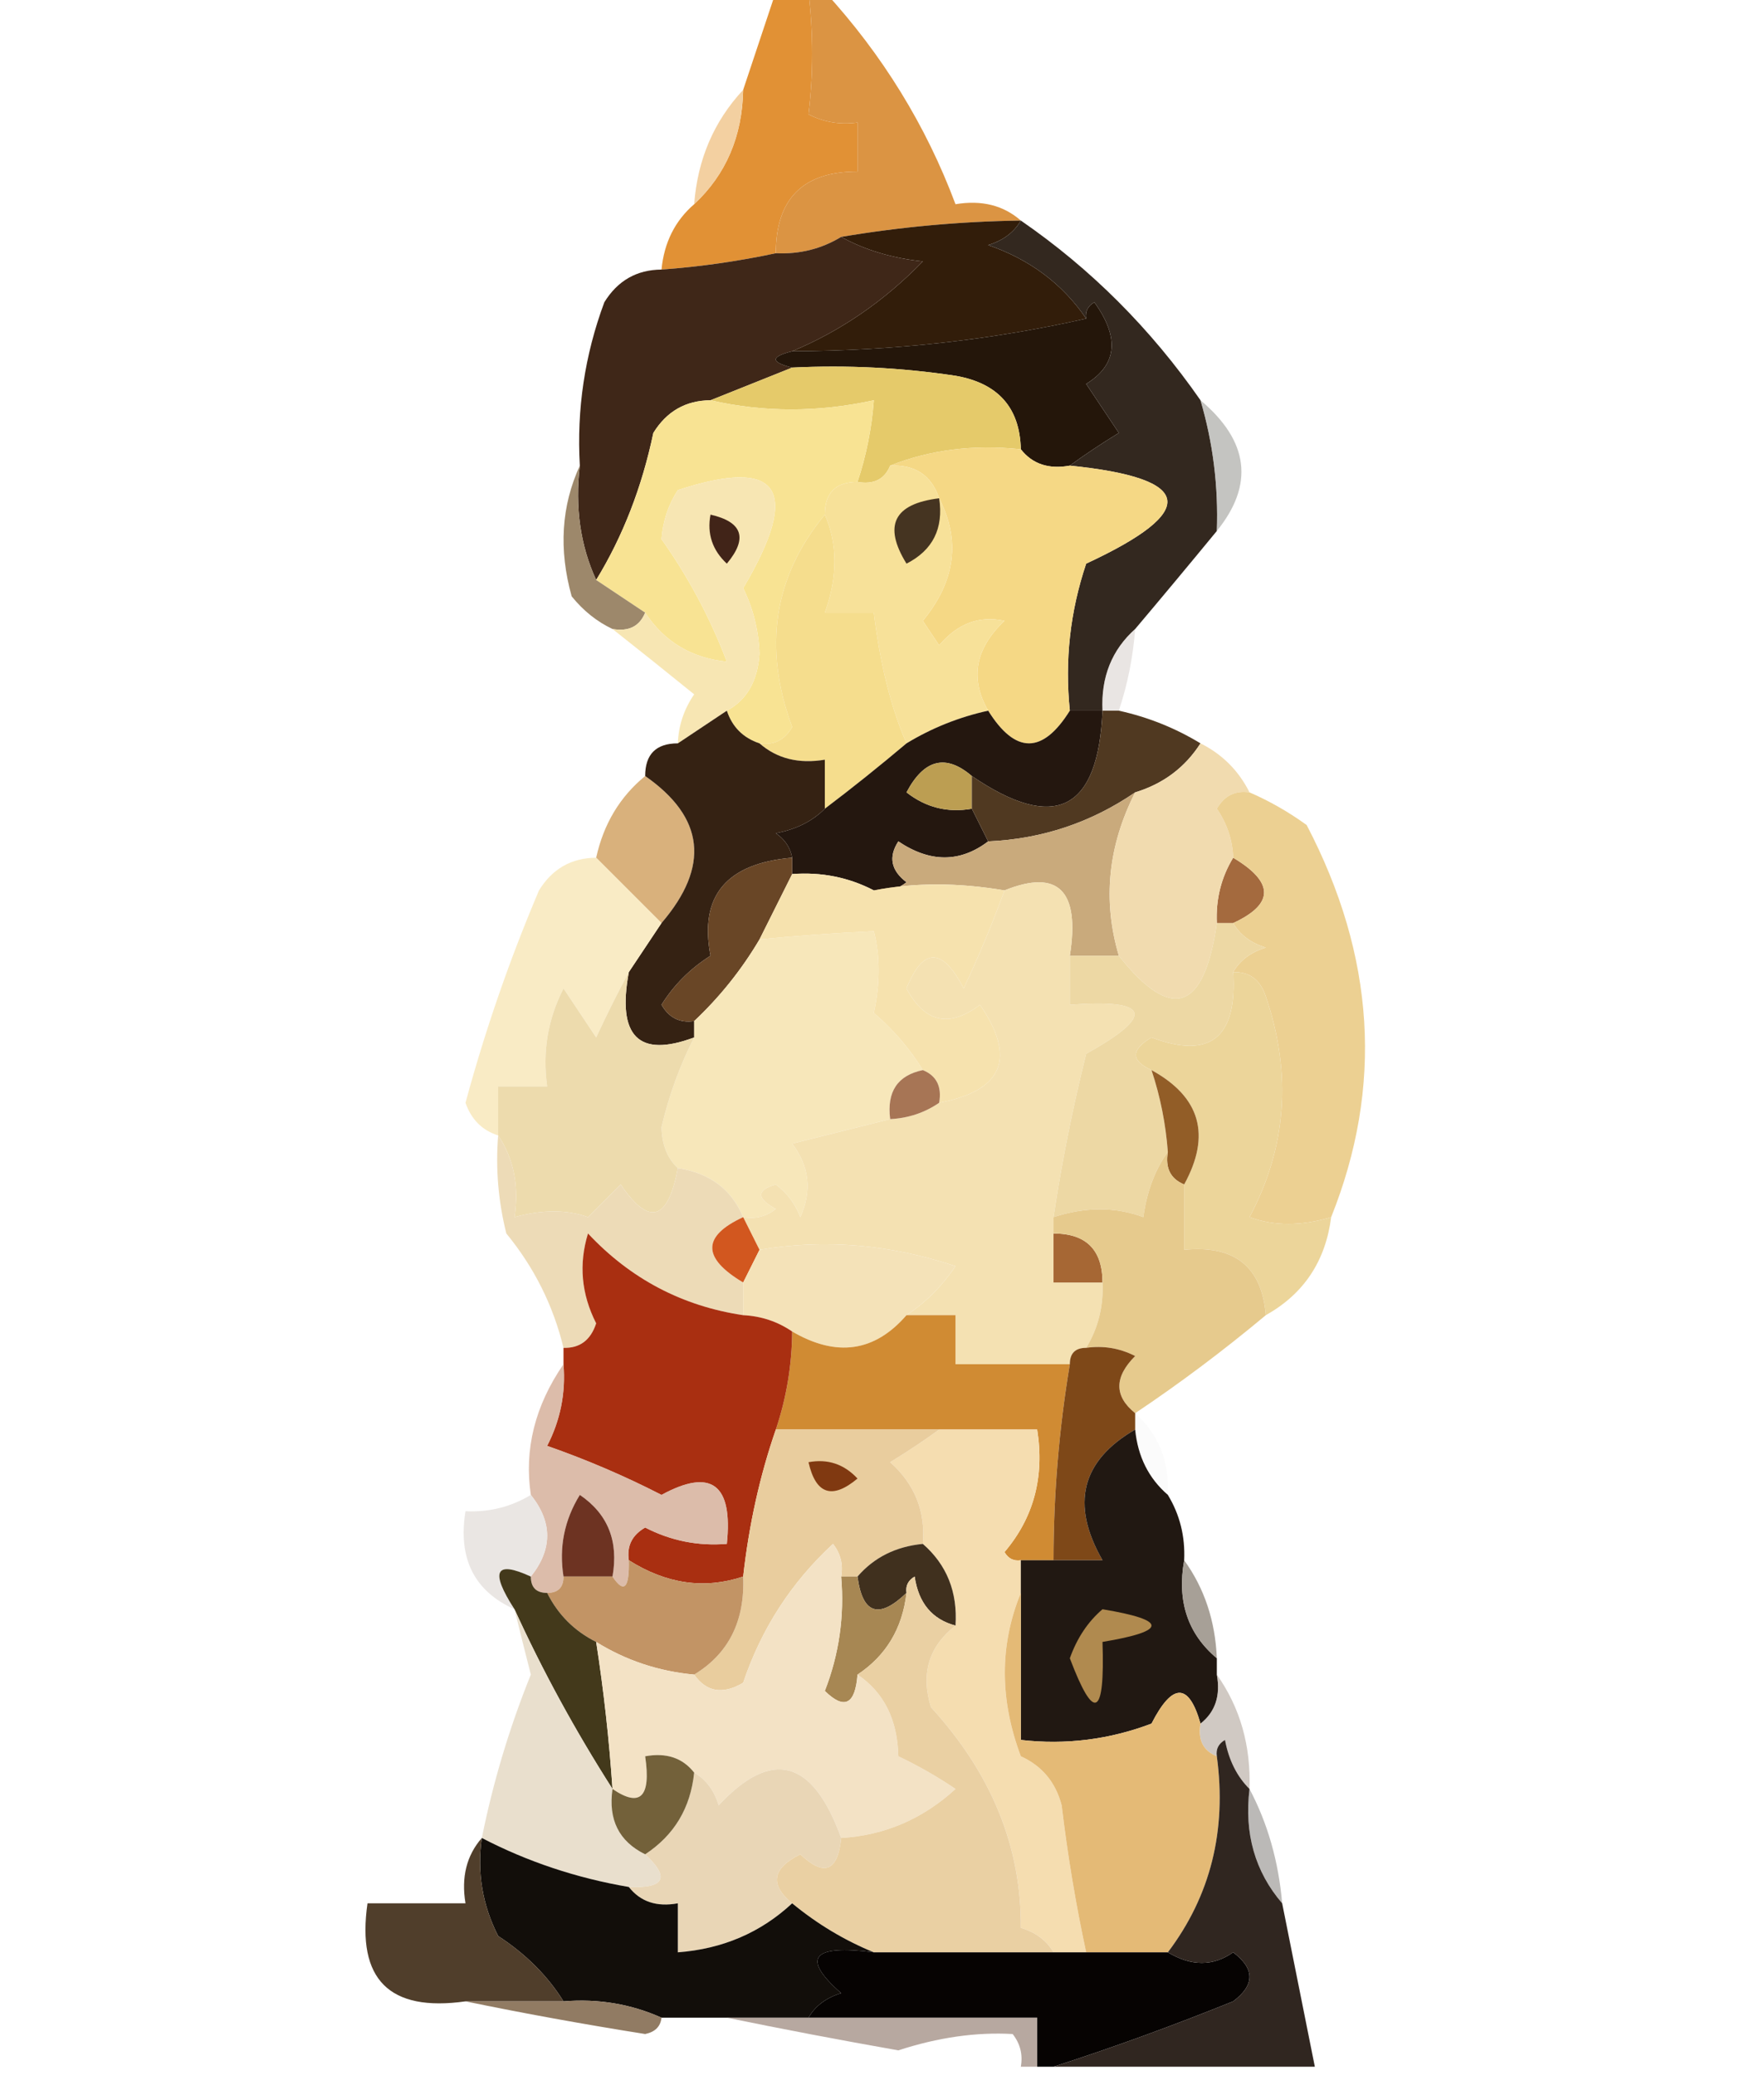 <?xml version="1.0" encoding="UTF-8"?>
<!DOCTYPE svg PUBLIC "-//W3C//DTD SVG 1.1//EN" "http://www.w3.org/Graphics/SVG/1.1/DTD/svg11.dtd">
<svg xmlns="http://www.w3.org/2000/svg" version="1.1" width="108px" height="127px" style="shape-rendering:geometricPrecision; text-rendering:geometricPrecision; image-rendering:optimizeQuality; fill-rule:evenodd; clip-rule:evenodd" xmlns:xlink="http://www.w3.org/1999/xlink">
<g><path style="opacity:1" fill="#e19135" d="M 47.5,-0.5 C 48.167,-0.5 48.833,-0.5 49.5,-0.5C 49.797,2.054 49.797,4.554 49.5,7C 50.448,7.483 51.448,7.649 52.5,7.5C 52.5,8.5 52.5,9.5 52.5,10.5C 49.167,10.5 47.5,12.167 47.5,15.5C 45.194,15.993 42.861,16.326 40.5,16.5C 40.66,14.847 41.326,13.514 42.5,12.5C 44.448,10.68 45.448,8.346 45.5,5.5C 46.167,3.5 46.833,1.5 47.5,-0.5 Z"/></g>
<g><path style="opacity:0.918" fill="#f2cd99" d="M 45.5,5.5 C 45.448,8.346 44.448,10.68 42.5,12.5C 42.707,9.759 43.707,7.426 45.5,5.5 Z"/></g>
<g><path style="opacity:1" fill="#db9443" d="M 49.5,-0.5 C 49.833,-0.5 50.167,-0.5 50.5,-0.5C 54.029,3.35 56.696,7.683 58.5,12.5C 60.099,12.232 61.432,12.566 62.5,13.5C 58.802,13.552 55.135,13.886 51.5,14.5C 50.292,15.234 48.959,15.567 47.5,15.5C 47.5,12.167 49.167,10.5 52.5,10.5C 52.5,9.5 52.5,8.5 52.5,7.5C 51.448,7.649 50.448,7.483 49.5,7C 49.797,4.554 49.797,2.054 49.5,-0.5 Z"/></g>
<g><path style="opacity:1" fill="#321d0a" d="M 62.5,13.5 C 62.083,14.222 61.416,14.722 60.5,15C 63.058,15.884 65.058,17.384 66.5,19.5C 60.712,20.81 54.712,21.477 48.5,21.5C 51.474,20.258 54.141,18.425 56.5,16C 54.618,15.802 52.952,15.302 51.5,14.5C 55.135,13.886 58.802,13.552 62.5,13.5 Z"/></g>
<g><path style="opacity:1" fill="#3f2718" d="M 51.5,14.5 C 52.952,15.302 54.618,15.802 56.5,16C 54.141,18.425 51.474,20.258 48.5,21.5C 47.167,21.833 47.167,22.167 48.5,22.5C 46.833,23.167 45.167,23.833 43.5,24.5C 41.983,24.511 40.816,25.177 40,26.5C 39.3,29.831 38.133,32.831 36.5,35.5C 35.532,33.393 35.198,31.059 35.5,28.5C 35.301,25.059 35.801,21.726 37,18.5C 37.816,17.177 38.983,16.511 40.5,16.5C 42.861,16.326 45.194,15.993 47.5,15.5C 48.959,15.567 50.292,15.234 51.5,14.5 Z"/></g>
<g><path style="opacity:1" fill="#24160a" d="M 65.5,28.5 C 64.209,28.737 63.209,28.404 62.5,27.5C 62.439,24.951 61.106,23.451 58.5,23C 55.183,22.502 51.85,22.335 48.5,22.5C 47.167,22.167 47.167,21.833 48.5,21.5C 54.712,21.477 60.712,20.81 66.5,19.5C 66.435,19.062 66.601,18.728 67,18.5C 68.564,20.665 68.397,22.332 66.5,23.5C 67.167,24.5 67.833,25.5 68.5,26.5C 67.398,27.176 66.398,27.842 65.5,28.5 Z"/></g>
<g><path style="opacity:1" fill="#e5ca6a" d="M 48.5,22.5 C 51.85,22.335 55.183,22.502 58.5,23C 61.106,23.451 62.439,24.951 62.5,27.5C 59.615,27.194 56.948,27.527 54.5,28.5C 54.158,29.338 53.492,29.672 52.5,29.5C 53.038,27.883 53.371,26.216 53.5,24.5C 50.086,25.247 46.752,25.247 43.5,24.5C 45.167,23.833 46.833,23.167 48.5,22.5 Z"/></g>
<g><path style="opacity:1" fill="#33281f" d="M 62.5,13.5 C 66.785,16.451 70.452,20.118 73.5,24.5C 74.265,27.096 74.599,29.763 74.5,32.5C 72.823,34.54 71.156,36.54 69.5,38.5C 68.069,39.78 67.402,41.447 67.5,43.5C 66.833,43.5 66.167,43.5 65.5,43.5C 65.183,40.428 65.516,37.428 66.5,34.5C 73.447,31.274 73.114,29.274 65.5,28.5C 66.398,27.842 67.398,27.176 68.5,26.5C 67.833,25.5 67.167,24.5 66.5,23.5C 68.397,22.332 68.564,20.665 67,18.5C 66.601,18.728 66.435,19.062 66.5,19.5C 65.058,17.384 63.058,15.884 60.5,15C 61.416,14.722 62.083,14.222 62.5,13.5 Z"/></g>
<g><path style="opacity:1" fill="#f8e393" d="M 43.5,24.5 C 46.752,25.247 50.086,25.247 53.5,24.5C 53.371,26.216 53.038,27.883 52.5,29.5C 51.167,29.5 50.5,30.167 50.5,31.5C 47.368,35.293 46.702,39.626 48.5,44.5C 48.043,45.297 47.376,45.631 46.5,45.5C 45.5,45.167 44.833,44.5 44.5,43.5C 45.725,42.848 46.392,41.681 46.5,40C 46.441,38.564 46.108,37.231 45.5,36C 49.083,29.947 47.75,27.947 41.5,30C 40.919,30.893 40.585,31.893 40.5,33C 42.151,35.327 43.485,37.827 44.5,40.5C 42.336,40.279 40.67,39.279 39.5,37.5C 38.5,36.833 37.5,36.167 36.5,35.5C 38.133,32.831 39.3,29.831 40,26.5C 40.816,25.177 41.983,24.511 43.5,24.5 Z"/></g>
<g><path style="opacity:0.653" fill="#a5a5a1" d="M 73.5,24.5 C 76.466,26.995 76.799,29.662 74.5,32.5C 74.599,29.763 74.265,27.096 73.5,24.5 Z"/></g>
<g><path style="opacity:1" fill="#9d886b" d="M 35.5,28.5 C 35.198,31.059 35.532,33.393 36.5,35.5C 37.5,36.167 38.5,36.833 39.5,37.5C 39.158,38.338 38.492,38.672 37.5,38.5C 36.542,38.047 35.708,37.38 35,36.5C 34.199,33.633 34.366,30.966 35.5,28.5 Z"/></g>
<g><path style="opacity:1" fill="#f5d885" d="M 54.5,28.5 C 56.948,27.527 59.615,27.194 62.5,27.5C 63.209,28.404 64.209,28.737 65.5,28.5C 73.114,29.274 73.447,31.274 66.5,34.5C 65.516,37.428 65.183,40.428 65.5,43.5C 63.833,46.167 62.167,46.167 60.5,43.5C 59.368,41.533 59.701,39.7 61.5,38C 59.953,37.667 58.62,38.167 57.5,39.5C 57.167,39 56.833,38.5 56.5,38C 58.493,35.579 58.826,33.079 57.5,30.5C 57.027,29.094 56.027,28.427 54.5,28.5 Z"/></g>
<g><path style="opacity:1" fill="#f7e6b3" d="M 44.5,43.5 C 43.5,44.167 42.5,44.833 41.5,45.5C 41.539,44.417 41.873,43.417 42.5,42.5C 40.79,41.113 39.123,39.779 37.5,38.5C 38.492,38.672 39.158,38.338 39.5,37.5C 40.67,39.279 42.336,40.279 44.5,40.5C 43.485,37.827 42.151,35.327 40.5,33C 40.585,31.893 40.919,30.893 41.5,30C 47.75,27.947 49.083,29.947 45.5,36C 46.108,37.231 46.441,38.564 46.5,40C 46.392,41.681 45.725,42.848 44.5,43.5 Z"/></g>
<g><path style="opacity:1" fill="#412418" d="M 43.5,31.5 C 45.465,31.948 45.798,32.948 44.5,34.5C 43.614,33.675 43.281,32.675 43.5,31.5 Z"/></g>
<g><path style="opacity:1" fill="#f7e199" d="M 54.5,28.5 C 56.027,28.427 57.027,29.094 57.5,30.5C 58.826,33.079 58.493,35.579 56.5,38C 56.833,38.5 57.167,39 57.5,39.5C 58.62,38.167 59.953,37.667 61.5,38C 59.701,39.7 59.368,41.533 60.5,43.5C 58.716,43.892 57.05,44.559 55.5,45.5C 54.55,43.319 53.883,40.652 53.5,37.5C 52.5,37.5 51.5,37.5 50.5,37.5C 51.291,35.309 51.291,33.309 50.5,31.5C 50.5,30.167 51.167,29.5 52.5,29.5C 53.492,29.672 54.158,29.338 54.5,28.5 Z"/></g>
<g><path style="opacity:1" fill="#453421" d="M 57.5,30.5 C 57.778,32.346 57.111,33.68 55.5,34.5C 54.059,32.167 54.725,30.834 57.5,30.5 Z"/></g>
<g><path style="opacity:0.373" fill="#c3b9b3" d="M 69.5,38.5 C 69.371,40.216 69.038,41.883 68.5,43.5C 68.167,43.5 67.833,43.5 67.5,43.5C 67.402,41.447 68.069,39.78 69.5,38.5 Z"/></g>
<g><path style="opacity:1" fill="#f5dd8d" d="M 50.5,31.5 C 51.291,33.309 51.291,35.309 50.5,37.5C 51.5,37.5 52.5,37.5 53.5,37.5C 53.883,40.652 54.55,43.319 55.5,45.5C 53.821,46.916 52.154,48.25 50.5,49.5C 50.5,48.5 50.5,47.5 50.5,46.5C 48.901,46.768 47.568,46.434 46.5,45.5C 47.376,45.631 48.043,45.297 48.5,44.5C 46.702,39.626 47.368,35.293 50.5,31.5 Z"/></g>
<g><path style="opacity:1" fill="#24170f" d="M 60.5,43.5 C 62.167,46.167 63.833,46.167 65.5,43.5C 66.167,43.5 66.833,43.5 67.5,43.5C 67.244,49.628 64.577,50.961 59.5,47.5C 57.907,46.133 56.574,46.466 55.5,48.5C 56.689,49.429 58.022,49.762 59.5,49.5C 59.833,50.167 60.167,50.833 60.5,51.5C 58.777,52.807 56.944,52.807 55,51.5C 54.383,52.449 54.549,53.282 55.5,54C 54.906,54.464 54.239,54.631 53.5,54.5C 51.958,53.699 50.291,53.366 48.5,53.5C 48.5,53.167 48.5,52.833 48.5,52.5C 48.389,51.883 48.056,51.383 47.5,51C 48.737,50.768 49.737,50.268 50.5,49.5C 52.154,48.25 53.821,46.916 55.5,45.5C 57.05,44.559 58.716,43.892 60.5,43.5 Z"/></g>
<g><path style="opacity:1" fill="#bc9e52" d="M 59.5,47.5 C 59.5,48.167 59.5,48.833 59.5,49.5C 58.022,49.762 56.689,49.429 55.5,48.5C 56.574,46.466 57.907,46.133 59.5,47.5 Z"/></g>
<g><path style="opacity:1" fill="#503921" d="M 67.5,43.5 C 67.833,43.5 68.167,43.5 68.5,43.5C 70.284,43.892 71.951,44.559 73.5,45.5C 72.552,46.978 71.219,47.978 69.5,48.5C 66.792,50.353 63.792,51.353 60.5,51.5C 60.167,50.833 59.833,50.167 59.5,49.5C 59.5,48.833 59.5,48.167 59.5,47.5C 64.577,50.961 67.244,49.628 67.5,43.5 Z"/></g>
<g><path style="opacity:1" fill="#c9aa7c" d="M 69.5,48.5 C 67.833,51.786 67.5,55.12 68.5,58.5C 67.5,58.5 66.5,58.5 65.5,58.5C 66.128,54.509 64.795,53.175 61.5,54.5C 58.648,54.016 55.982,54.016 53.5,54.5C 54.239,54.631 54.906,54.464 55.5,54C 54.549,53.282 54.383,52.449 55,51.5C 56.944,52.807 58.777,52.807 60.5,51.5C 63.792,51.353 66.792,50.353 69.5,48.5 Z"/></g>
<g><path style="opacity:1" fill="#d9b17c" d="M 39.5,47.5 C 43.138,50.035 43.472,53.035 40.5,56.5C 39.167,55.167 37.833,53.833 36.5,52.5C 36.953,50.435 37.953,48.768 39.5,47.5 Z"/></g>
<g><path style="opacity:1" fill="#a46a3e" d="M 75.5,52.5 C 78.022,54.002 78.022,55.335 75.5,56.5C 75.167,56.5 74.833,56.5 74.5,56.5C 74.433,55.041 74.766,53.708 75.5,52.5 Z"/></g>
<g><path style="opacity:1" fill="#352213" d="M 44.5,43.5 C 44.833,44.5 45.5,45.167 46.5,45.5C 47.568,46.434 48.901,46.768 50.5,46.5C 50.5,47.5 50.5,48.5 50.5,49.5C 49.737,50.268 48.737,50.768 47.5,51C 48.056,51.383 48.389,51.883 48.5,52.5C 44.466,52.844 42.799,54.844 43.5,58.5C 42.263,59.281 41.263,60.281 40.5,61.5C 40.957,62.297 41.624,62.631 42.5,62.5C 42.5,62.833 42.5,63.167 42.5,63.5C 39.099,64.773 37.766,63.44 38.5,59.5C 39.167,58.5 39.833,57.5 40.5,56.5C 43.472,53.035 43.138,50.035 39.5,47.5C 39.5,46.167 40.167,45.5 41.5,45.5C 42.5,44.833 43.5,44.167 44.5,43.5 Z"/></g>
<g><path style="opacity:1" fill="#694626" d="M 48.5,52.5 C 48.5,52.833 48.5,53.167 48.5,53.5C 47.833,54.833 47.167,56.167 46.5,57.5C 45.407,59.349 44.074,61.016 42.5,62.5C 41.624,62.631 40.957,62.297 40.5,61.5C 41.263,60.281 42.263,59.281 43.5,58.5C 42.799,54.844 44.466,52.844 48.5,52.5 Z"/></g>
<g><path style="opacity:1" fill="#f7e7ba" d="M 56.5,65.5 C 54.952,65.821 54.285,66.821 54.5,68.5C 52.518,68.995 50.518,69.495 48.5,70C 49.554,71.388 49.72,72.888 49,74.5C 48.692,73.692 48.192,73.025 47.5,72.5C 46.304,72.846 46.304,73.346 47.5,74C 46.906,74.464 46.239,74.631 45.5,74.5C 44.789,72.799 43.455,71.799 41.5,71.5C 40.861,70.903 40.528,70.07 40.5,69C 40.954,67.061 41.621,65.228 42.5,63.5C 42.5,63.167 42.5,62.833 42.5,62.5C 44.074,61.016 45.407,59.349 46.5,57.5C 48.778,57.277 51.111,57.11 53.5,57C 53.888,58.525 53.888,60.192 53.5,62C 54.71,63.039 55.71,64.206 56.5,65.5 Z"/></g>
<g><path style="opacity:1" fill="#f6e2ae" d="M 48.5,53.5 C 50.291,53.366 51.958,53.699 53.5,54.5C 55.982,54.016 58.648,54.016 61.5,54.5C 60.772,56.511 59.938,58.511 59,60.5C 57.684,57.972 56.517,57.972 55.5,60.5C 56.62,62.596 58.12,62.929 60,61.5C 62.238,64.766 61.404,66.766 57.5,67.5C 57.672,66.508 57.338,65.842 56.5,65.5C 55.71,64.206 54.71,63.039 53.5,62C 53.888,60.192 53.888,58.525 53.5,57C 51.111,57.11 48.778,57.277 46.5,57.5C 47.167,56.167 47.833,54.833 48.5,53.5 Z"/></g>
<g><path style="opacity:1" fill="#f1dbaf" d="M 73.5,45.5 C 74.833,46.167 75.833,47.167 76.5,48.5C 75.624,48.369 74.957,48.703 74.5,49.5C 75.127,50.417 75.461,51.417 75.5,52.5C 74.766,53.708 74.433,55.041 74.5,56.5C 73.726,61.904 71.726,62.57 68.5,58.5C 67.5,55.12 67.833,51.786 69.5,48.5C 71.219,47.978 72.552,46.978 73.5,45.5 Z"/></g>
<g><path style="opacity:1" fill="#ecd092" d="M 76.5,48.5 C 77.721,49.028 78.887,49.695 80,50.5C 84.195,58.524 84.695,66.524 81.5,74.5C 79.669,75.052 78.003,75.052 76.5,74.5C 78.776,70.224 79.109,65.724 77.5,61C 77.164,59.97 76.497,59.47 75.5,59.5C 75.918,58.778 76.584,58.278 77.5,58C 76.584,57.722 75.918,57.222 75.5,56.5C 78.022,55.335 78.022,54.002 75.5,52.5C 75.461,51.417 75.127,50.417 74.5,49.5C 74.957,48.703 75.624,48.369 76.5,48.5 Z"/></g>
<g><path style="opacity:0.971" fill="#f9eac3" d="M 36.5,52.5 C 37.833,53.833 39.167,55.167 40.5,56.5C 39.833,57.5 39.167,58.5 38.5,59.5C 37.839,60.718 37.172,62.051 36.5,63.5C 35.833,62.5 35.167,61.5 34.5,60.5C 33.534,62.396 33.201,64.396 33.5,66.5C 32.5,66.5 31.5,66.5 30.5,66.5C 30.5,67.5 30.5,68.5 30.5,69.5C 29.522,69.189 28.855,68.522 28.5,67.5C 29.701,63.065 31.201,58.732 33,54.5C 33.816,53.177 34.983,52.511 36.5,52.5 Z"/></g>
<g><path style="opacity:1" fill="#ecd59a" d="M 75.5,59.5 C 76.497,59.47 77.164,59.97 77.5,61C 79.109,65.724 78.776,70.224 76.5,74.5C 78.003,75.052 79.669,75.052 81.5,74.5C 81.155,77.198 79.822,79.198 77.5,80.5C 77.254,77.53 75.588,76.197 72.5,76.5C 72.5,75.167 72.5,73.833 72.5,72.5C 74.161,69.477 73.495,67.143 70.5,65.5C 69.227,64.923 69.227,64.257 70.5,63.5C 74.09,64.854 75.756,63.521 75.5,59.5 Z"/></g>
<g><path style="opacity:1" fill="#f4e1b2" d="M 65.5,58.5 C 65.5,59.5 65.5,60.5 65.5,61.5C 70.421,61.135 70.755,62.135 66.5,64.5C 65.67,67.821 65.003,71.154 64.5,74.5C 64.5,74.833 64.5,75.167 64.5,75.5C 64.5,76.5 64.5,77.5 64.5,78.5C 65.5,78.5 66.5,78.5 67.5,78.5C 67.567,79.959 67.234,81.292 66.5,82.5C 65.833,82.5 65.5,82.833 65.5,83.5C 63.167,83.5 60.833,83.5 58.5,83.5C 58.5,82.5 58.5,81.5 58.5,80.5C 57.5,80.5 56.5,80.5 55.5,80.5C 56.66,79.735 57.66,78.735 58.5,77.5C 54.458,76.156 50.458,75.823 46.5,76.5C 46.167,75.833 45.833,75.167 45.5,74.5C 46.239,74.631 46.906,74.464 47.5,74C 46.304,73.346 46.304,72.846 47.5,72.5C 48.192,73.025 48.692,73.692 49,74.5C 49.72,72.888 49.554,71.388 48.5,70C 50.518,69.495 52.518,68.995 54.5,68.5C 55.609,68.443 56.609,68.11 57.5,67.5C 61.404,66.766 62.238,64.766 60,61.5C 58.12,62.929 56.62,62.596 55.5,60.5C 56.517,57.972 57.684,57.972 59,60.5C 59.938,58.511 60.772,56.511 61.5,54.5C 64.795,53.175 66.128,54.509 65.5,58.5 Z"/></g>
<g><path style="opacity:1" fill="#eddbad" d="M 38.5,59.5 C 37.766,63.44 39.099,64.773 42.5,63.5C 41.621,65.228 40.954,67.061 40.5,69C 40.528,70.07 40.861,70.903 41.5,71.5C 40.902,74.731 39.736,75.064 38,72.5C 37.333,73.167 36.667,73.833 36,74.5C 34.701,74.034 33.201,74.034 31.5,74.5C 31.785,72.585 31.451,70.919 30.5,69.5C 30.5,68.5 30.5,67.5 30.5,66.5C 31.5,66.5 32.5,66.5 33.5,66.5C 33.201,64.396 33.534,62.396 34.5,60.5C 35.167,61.5 35.833,62.5 36.5,63.5C 37.172,62.051 37.839,60.718 38.5,59.5 Z"/></g>
<g><path style="opacity:1" fill="#edd8a4" d="M 74.5,56.5 C 74.833,56.5 75.167,56.5 75.5,56.5C 75.918,57.222 76.584,57.722 77.5,58C 76.584,58.278 75.918,58.778 75.5,59.5C 75.756,63.521 74.09,64.854 70.5,63.5C 69.227,64.257 69.227,64.923 70.5,65.5C 71.038,67.117 71.371,68.784 71.5,70.5C 70.71,71.609 70.21,72.942 70,74.5C 68.293,73.862 66.46,73.862 64.5,74.5C 65.003,71.154 65.67,67.821 66.5,64.5C 70.755,62.135 70.421,61.135 65.5,61.5C 65.5,60.5 65.5,59.5 65.5,58.5C 66.5,58.5 67.5,58.5 68.5,58.5C 71.726,62.57 73.726,61.904 74.5,56.5 Z"/></g>
<g><path style="opacity:1" fill="#a77555" d="M 56.5,65.5 C 57.338,65.842 57.672,66.508 57.5,67.5C 56.609,68.11 55.609,68.443 54.5,68.5C 54.285,66.821 54.952,65.821 56.5,65.5 Z"/></g>
<g><path style="opacity:1" fill="#925d27" d="M 70.5,65.5 C 73.495,67.143 74.161,69.477 72.5,72.5C 71.662,72.158 71.328,71.492 71.5,70.5C 71.371,68.784 71.038,67.117 70.5,65.5 Z"/></g>
<g><path style="opacity:1" fill="#eddbb7" d="M 30.5,69.5 C 31.451,70.919 31.785,72.585 31.5,74.5C 33.201,74.034 34.701,74.034 36,74.5C 36.667,73.833 37.333,73.167 38,72.5C 39.736,75.064 40.902,74.731 41.5,71.5C 43.455,71.799 44.789,72.799 45.5,74.5C 42.978,75.665 42.978,76.998 45.5,78.5C 45.5,79.167 45.5,79.833 45.5,80.5C 41.77,79.944 38.603,78.278 36,75.5C 35.424,77.377 35.591,79.211 36.5,81C 36.164,82.03 35.497,82.53 34.5,82.5C 33.872,79.91 32.705,77.577 31,75.5C 30.505,73.527 30.338,71.527 30.5,69.5 Z"/></g>
<g><path style="opacity:1" fill="#d2571f" d="M 45.5,74.5 C 45.833,75.167 46.167,75.833 46.5,76.5C 46.167,77.167 45.833,77.833 45.5,78.5C 42.978,76.998 42.978,75.665 45.5,74.5 Z"/></g>
<g><path style="opacity:1" fill="#f4e2b8" d="M 55.5,80.5 C 53.55,82.753 51.216,83.086 48.5,81.5C 47.609,80.89 46.609,80.557 45.5,80.5C 45.5,79.833 45.5,79.167 45.5,78.5C 45.833,77.833 46.167,77.167 46.5,76.5C 50.458,75.823 54.458,76.156 58.5,77.5C 57.66,78.735 56.66,79.735 55.5,80.5 Z"/></g>
<g><path style="opacity:1" fill="#a66734" d="M 64.5,75.5 C 66.5,75.5 67.5,76.5 67.5,78.5C 66.5,78.5 65.5,78.5 64.5,78.5C 64.5,77.5 64.5,76.5 64.5,75.5 Z"/></g>
<g><path style="opacity:1" fill="#e6ca8d" d="M 71.5,70.5 C 71.328,71.492 71.662,72.158 72.5,72.5C 72.5,73.833 72.5,75.167 72.5,76.5C 75.588,76.197 77.254,77.53 77.5,80.5C 74.886,82.682 72.219,84.682 69.5,86.5C 68.209,85.458 68.209,84.292 69.5,83C 68.552,82.517 67.552,82.35 66.5,82.5C 67.234,81.292 67.567,79.959 67.5,78.5C 67.5,76.5 66.5,75.5 64.5,75.5C 64.5,75.167 64.5,74.833 64.5,74.5C 66.46,73.862 68.293,73.862 70,74.5C 70.21,72.942 70.71,71.609 71.5,70.5 Z"/></g>
<g><path style="opacity:1" fill="#d08b33" d="M 55.5,80.5 C 56.5,80.5 57.5,80.5 58.5,80.5C 58.5,81.5 58.5,82.5 58.5,83.5C 60.833,83.5 63.167,83.5 65.5,83.5C 64.838,87.466 64.504,91.466 64.5,95.5C 63.833,95.5 63.167,95.5 62.5,95.5C 62.062,95.565 61.728,95.399 61.5,95C 63.291,92.894 63.958,90.394 63.5,87.5C 61.5,87.5 59.5,87.5 57.5,87.5C 54.167,87.5 50.833,87.5 47.5,87.5C 48.15,85.565 48.483,83.565 48.5,81.5C 51.216,83.086 53.55,82.753 55.5,80.5 Z"/></g>
<g><path style="opacity:1" fill="#a92f11" d="M 45.5,80.5 C 46.609,80.557 47.609,80.89 48.5,81.5C 48.483,83.565 48.15,85.565 47.5,87.5C 46.525,90.311 45.858,93.311 45.5,96.5C 43.135,97.289 40.801,96.956 38.5,95.5C 38.369,94.624 38.703,93.957 39.5,93.5C 41.071,94.309 42.738,94.643 44.5,94.5C 44.88,90.843 43.547,89.843 40.5,91.5C 38.269,90.353 35.935,89.353 33.5,88.5C 34.309,86.929 34.643,85.262 34.5,83.5C 34.5,83.167 34.5,82.833 34.5,82.5C 35.497,82.53 36.164,82.03 36.5,81C 35.591,79.211 35.424,77.377 36,75.5C 38.603,78.278 41.77,79.944 45.5,80.5 Z"/></g>
<g><path style="opacity:0.784" fill="#d2aa93" d="M 34.5,83.5 C 34.643,85.262 34.309,86.929 33.5,88.5C 35.935,89.353 38.269,90.353 40.5,91.5C 43.547,89.843 44.88,90.843 44.5,94.5C 42.738,94.643 41.071,94.309 39.5,93.5C 38.703,93.957 38.369,94.624 38.5,95.5C 38.539,97.224 38.206,97.557 37.5,96.5C 37.884,94.335 37.217,92.668 35.5,91.5C 34.548,93.045 34.215,94.712 34.5,96.5C 34.5,97.167 34.167,97.5 33.5,97.5C 32.833,97.5 32.5,97.167 32.5,96.5C 33.833,94.833 33.833,93.167 32.5,91.5C 32.085,88.712 32.751,86.045 34.5,83.5 Z"/></g>
<g><path style="opacity:1" fill="#7e4818" d="M 66.5,82.5 C 67.552,82.35 68.552,82.517 69.5,83C 68.209,84.292 68.209,85.458 69.5,86.5C 69.5,86.833 69.5,87.167 69.5,87.5C 66.202,89.407 65.536,92.074 67.5,95.5C 66.5,95.5 65.5,95.5 64.5,95.5C 64.504,91.466 64.838,87.466 65.5,83.5C 65.5,82.833 65.833,82.5 66.5,82.5 Z"/></g>
<g><path style="opacity:0.098" fill="#dcd8d9" d="M 69.5,86.5 C 70.931,87.78 71.598,89.447 71.5,91.5C 70.326,90.486 69.66,89.153 69.5,87.5C 69.5,87.167 69.5,86.833 69.5,86.5 Z"/></g>
<g><path style="opacity:1" fill="#f5ddb0" d="M 57.5,87.5 C 59.5,87.5 61.5,87.5 63.5,87.5C 63.958,90.394 63.291,92.894 61.5,95C 61.728,95.399 62.062,95.565 62.5,95.5C 62.5,96.167 62.5,96.833 62.5,97.5C 61.194,100.687 61.194,104.02 62.5,107.5C 63.799,108.09 64.632,109.09 65,110.5C 65.363,113.544 65.863,116.544 66.5,119.5C 65.833,119.5 65.167,119.5 64.5,119.5C 64.082,118.778 63.416,118.278 62.5,118C 62.538,113.049 60.705,108.549 57,104.5C 56.36,102.457 56.86,100.79 58.5,99.5C 58.635,97.446 57.968,95.779 56.5,94.5C 56.672,92.508 56.005,90.841 54.5,89.5C 55.602,88.824 56.602,88.158 57.5,87.5 Z"/></g>
<g><path style="opacity:0.947" fill="#e9e5e2" d="M 32.5,91.5 C 33.833,93.167 33.833,94.833 32.5,96.5C 30.323,95.496 29.989,96.162 31.5,98.5C 29.031,97.393 28.031,95.393 28.5,92.5C 29.959,92.567 31.292,92.234 32.5,91.5 Z"/></g>
<g><path style="opacity:1" fill="#e9cd9e" d="M 47.5,87.5 C 50.833,87.5 54.167,87.5 57.5,87.5C 56.602,88.158 55.602,88.824 54.5,89.5C 56.005,90.841 56.672,92.508 56.5,94.5C 54.847,94.66 53.514,95.326 52.5,96.5C 52.167,96.5 51.833,96.5 51.5,96.5C 51.631,95.761 51.464,95.094 51,94.5C 48.446,96.862 46.612,99.696 45.5,103C 44.251,103.74 43.251,103.573 42.5,102.5C 44.614,101.216 45.614,99.216 45.5,96.5C 45.858,93.311 46.525,90.311 47.5,87.5 Z"/></g>
<g><path style="opacity:1" fill="#803911" d="M 49.5,89.5 C 50.675,89.281 51.675,89.614 52.5,90.5C 50.948,91.798 49.948,91.465 49.5,89.5 Z"/></g>
<g><path style="opacity:1" fill="#6d3322" d="M 37.5,96.5 C 36.5,96.5 35.5,96.5 34.5,96.5C 34.215,94.712 34.548,93.045 35.5,91.5C 37.217,92.668 37.884,94.335 37.5,96.5 Z"/></g>
<g><path style="opacity:1" fill="#40301e" d="M 56.5,94.5 C 57.968,95.779 58.635,97.446 58.5,99.5C 57.069,99.119 56.236,98.119 56,96.5C 55.601,96.728 55.435,97.062 55.5,97.5C 53.804,99.129 52.804,98.796 52.5,96.5C 53.514,95.326 54.847,94.66 56.5,94.5 Z"/></g>
<g><path style="opacity:1" fill="#211812" d="M 69.5,87.5 C 69.66,89.153 70.326,90.486 71.5,91.5C 72.234,92.708 72.567,94.041 72.5,95.5C 72.053,98.01 72.72,100.01 74.5,101.5C 74.5,101.833 74.5,102.167 74.5,102.5C 74.737,103.791 74.404,104.791 73.5,105.5C 72.784,102.988 71.784,102.988 70.5,105.5C 67.913,106.48 65.247,106.813 62.5,106.5C 62.5,103.5 62.5,100.5 62.5,97.5C 62.5,96.833 62.5,96.167 62.5,95.5C 63.167,95.5 63.833,95.5 64.5,95.5C 65.5,95.5 66.5,95.5 67.5,95.5C 65.536,92.074 66.202,89.407 69.5,87.5 Z"/></g>
<g><path style="opacity:1" fill="#c29465" d="M 38.5,95.5 C 40.801,96.956 43.135,97.289 45.5,96.5C 45.614,99.216 44.614,101.216 42.5,102.5C 40.315,102.296 38.315,101.63 36.5,100.5C 35.167,99.833 34.167,98.833 33.5,97.5C 34.167,97.5 34.5,97.167 34.5,96.5C 35.5,96.5 36.5,96.5 37.5,96.5C 38.206,97.557 38.539,97.224 38.5,95.5 Z"/></g>
<g><path style="opacity:0.878" fill="#9b9389" d="M 72.5,95.5 C 73.738,97.214 74.405,99.214 74.5,101.5C 72.72,100.01 72.053,98.01 72.5,95.5 Z"/></g>
<g><path style="opacity:1" fill="#a78753" d="M 51.5,96.5 C 51.833,96.5 52.167,96.5 52.5,96.5C 52.804,98.796 53.804,99.129 55.5,97.5C 55.25,99.674 54.25,101.341 52.5,102.5C 52.361,104.337 51.694,104.67 50.5,103.5C 51.374,101.253 51.708,98.92 51.5,96.5 Z"/></g>
<g><path style="opacity:1" fill="#b08a4f" d="M 67.5,98.5 C 71.5,99.167 71.5,99.833 67.5,100.5C 67.655,105.1 66.988,105.433 65.5,101.5C 65.942,100.261 66.609,99.261 67.5,98.5 Z"/></g>
<g><path style="opacity:1" fill="#43391b" d="M 32.5,96.5 C 32.5,97.167 32.833,97.5 33.5,97.5C 34.167,98.833 35.167,99.833 36.5,100.5C 36.963,103.482 37.296,106.482 37.5,109.5C 35.212,105.919 33.212,102.253 31.5,98.5C 29.989,96.162 30.323,95.496 32.5,96.5 Z"/></g>
<g><path style="opacity:1" fill="#f3e2c5" d="M 51.5,96.5 C 51.708,98.92 51.374,101.253 50.5,103.5C 51.694,104.67 52.361,104.337 52.5,102.5C 54.117,103.589 54.95,105.256 55,107.5C 56.205,108.071 57.372,108.738 58.5,109.5C 56.488,111.341 54.155,112.341 51.5,112.5C 49.758,107.676 47.258,107.009 44,110.5C 43.722,109.584 43.222,108.918 42.5,108.5C 41.791,107.596 40.791,107.263 39.5,107.5C 39.869,109.993 39.203,110.66 37.5,109.5C 37.296,106.482 36.963,103.482 36.5,100.5C 38.315,101.63 40.315,102.296 42.5,102.5C 43.251,103.573 44.251,103.74 45.5,103C 46.612,99.696 48.446,96.862 51,94.5C 51.464,95.094 51.631,95.761 51.5,96.5 Z"/></g>
<g><path style="opacity:0.976" fill="#e8decc" d="M 31.5,98.5 C 33.212,102.253 35.212,105.919 37.5,109.5C 37.229,111.38 37.896,112.713 39.5,113.5C 41.031,114.925 40.698,115.591 38.5,115.5C 35.298,114.953 32.298,113.953 29.5,112.5C 30.188,109.082 31.188,105.749 32.5,102.5C 32.154,101.151 31.821,99.817 31.5,98.5 Z"/></g>
<g><path style="opacity:1" fill="#e9d6b6" d="M 51.5,112.5 C 51.294,114.549 50.461,114.883 49,113.5C 47.272,114.352 47.105,115.352 48.5,116.5C 46.574,118.293 44.241,119.293 41.5,119.5C 41.5,118.5 41.5,117.5 41.5,116.5C 40.209,116.737 39.209,116.404 38.5,115.5C 40.698,115.591 41.031,114.925 39.5,113.5C 41.279,112.33 42.279,110.664 42.5,108.5C 43.222,108.918 43.722,109.584 44,110.5C 47.258,107.009 49.758,107.676 51.5,112.5 Z"/></g>
<g><path style="opacity:0.553" fill="#ab9e92" d="M 74.5,102.5 C 75.924,104.515 76.591,106.848 76.5,109.5C 75.732,108.737 75.232,107.737 75,106.5C 74.601,106.728 74.435,107.062 74.5,107.5C 73.662,107.158 73.328,106.492 73.5,105.5C 74.404,104.791 74.737,103.791 74.5,102.5 Z"/></g>
<g><path style="opacity:1" fill="#73613a" d="M 42.5,108.5 C 42.279,110.664 41.279,112.33 39.5,113.5C 37.896,112.713 37.229,111.38 37.5,109.5C 39.203,110.66 39.869,109.993 39.5,107.5C 40.791,107.263 41.791,107.596 42.5,108.5 Z"/></g>
<g><path style="opacity:0.741" fill="#a3a19e" d="M 76.5,109.5 C 77.612,111.599 78.278,113.933 78.5,116.5C 76.837,114.562 76.171,112.228 76.5,109.5 Z"/></g>
<g><path style="opacity:1" fill="#ead0a3" d="M 58.5,99.5 C 56.86,100.79 56.36,102.457 57,104.5C 60.705,108.549 62.538,113.049 62.5,118C 63.416,118.278 64.082,118.778 64.5,119.5C 60.833,119.5 57.167,119.5 53.5,119.5C 51.706,118.767 50.039,117.767 48.5,116.5C 47.105,115.352 47.272,114.352 49,113.5C 50.461,114.883 51.294,114.549 51.5,112.5C 54.155,112.341 56.488,111.341 58.5,109.5C 57.372,108.738 56.205,108.071 55,107.5C 54.95,105.256 54.117,103.589 52.5,102.5C 54.25,101.341 55.25,99.674 55.5,97.5C 55.435,97.062 55.601,96.728 56,96.5C 56.236,98.119 57.069,99.119 58.5,99.5 Z"/></g>
<g><path style="opacity:1" fill="#e4ba76" d="M 62.5,97.5 C 62.5,100.5 62.5,103.5 62.5,106.5C 65.247,106.813 67.913,106.48 70.5,105.5C 71.784,102.988 72.784,102.988 73.5,105.5C 73.328,106.492 73.662,107.158 74.5,107.5C 75.114,112.042 74.114,116.042 71.5,119.5C 69.833,119.5 68.167,119.5 66.5,119.5C 65.863,116.544 65.363,113.544 65,110.5C 64.632,109.09 63.799,108.09 62.5,107.5C 61.194,104.02 61.194,100.687 62.5,97.5 Z"/></g>
<g><path style="opacity:1" fill="#120e0a" d="M 29.5,112.5 C 32.298,113.953 35.298,114.953 38.5,115.5C 39.209,116.404 40.209,116.737 41.5,116.5C 41.5,117.5 41.5,118.5 41.5,119.5C 44.241,119.293 46.574,118.293 48.5,116.5C 50.039,117.767 51.706,118.767 53.5,119.5C 49.71,119.008 49.044,119.841 51.5,122C 50.584,122.278 49.917,122.778 49.5,123.5C 47.833,123.5 46.167,123.5 44.5,123.5C 43.167,123.5 41.833,123.5 40.5,123.5C 38.621,122.659 36.621,122.325 34.5,122.5C 33.534,120.943 32.2,119.61 30.5,118.5C 29.534,116.604 29.201,114.604 29.5,112.5 Z"/></g>
<g><path style="opacity:1" fill="#060302" d="M 53.5,119.5 C 57.167,119.5 60.833,119.5 64.5,119.5C 65.167,119.5 65.833,119.5 66.5,119.5C 68.167,119.5 69.833,119.5 71.5,119.5C 72.94,120.363 74.274,120.363 75.5,119.5C 76.833,120.5 76.833,121.5 75.5,122.5C 71.78,124.002 68.114,125.335 64.5,126.5C 64.167,126.5 63.833,126.5 63.5,126.5C 63.5,125.5 63.5,124.5 63.5,123.5C 58.833,123.5 54.167,123.5 49.5,123.5C 49.917,122.778 50.584,122.278 51.5,122C 49.044,119.841 49.71,119.008 53.5,119.5 Z"/></g>
<g><path style="opacity:1" fill="#302620" d="M 76.5,109.5 C 76.171,112.228 76.837,114.562 78.5,116.5C 79.167,119.833 79.833,123.167 80.5,126.5C 75.167,126.5 69.833,126.5 64.5,126.5C 68.114,125.335 71.78,124.002 75.5,122.5C 76.833,121.5 76.833,120.5 75.5,119.5C 74.274,120.363 72.94,120.363 71.5,119.5C 74.114,116.042 75.114,112.042 74.5,107.5C 74.435,107.062 74.601,106.728 75,106.5C 75.232,107.737 75.732,108.737 76.5,109.5 Z"/></g>
<g><path style="opacity:1" fill="#503e2b" d="M 29.5,112.5 C 29.201,114.604 29.534,116.604 30.5,118.5C 32.2,119.61 33.534,120.943 34.5,122.5C 32.5,122.5 30.5,122.5 28.5,122.5C 23.832,123.161 21.832,121.161 22.5,116.5C 24.5,116.5 26.5,116.5 28.5,116.5C 28.232,114.901 28.566,113.568 29.5,112.5 Z"/></g>
<g><path style="opacity:0.945" fill="#8b735a" d="M 28.5,122.5 C 30.5,122.5 32.5,122.5 34.5,122.5C 36.621,122.325 38.621,122.659 40.5,123.5C 40.44,124.043 40.107,124.376 39.5,124.5C 35.697,123.896 32.031,123.23 28.5,122.5 Z"/></g>
<g><path style="opacity:0.682" fill="#968074" d="M 44.5,123.5 C 46.167,123.5 47.833,123.5 49.5,123.5C 54.167,123.5 58.833,123.5 63.5,123.5C 63.5,124.5 63.5,125.5 63.5,126.5C 63.167,126.5 62.833,126.5 62.5,126.5C 62.631,125.761 62.464,125.094 62,124.5C 59.766,124.374 57.432,124.707 55,125.5C 51.397,124.865 47.897,124.198 44.5,123.5 Z"/></g>
</svg>
